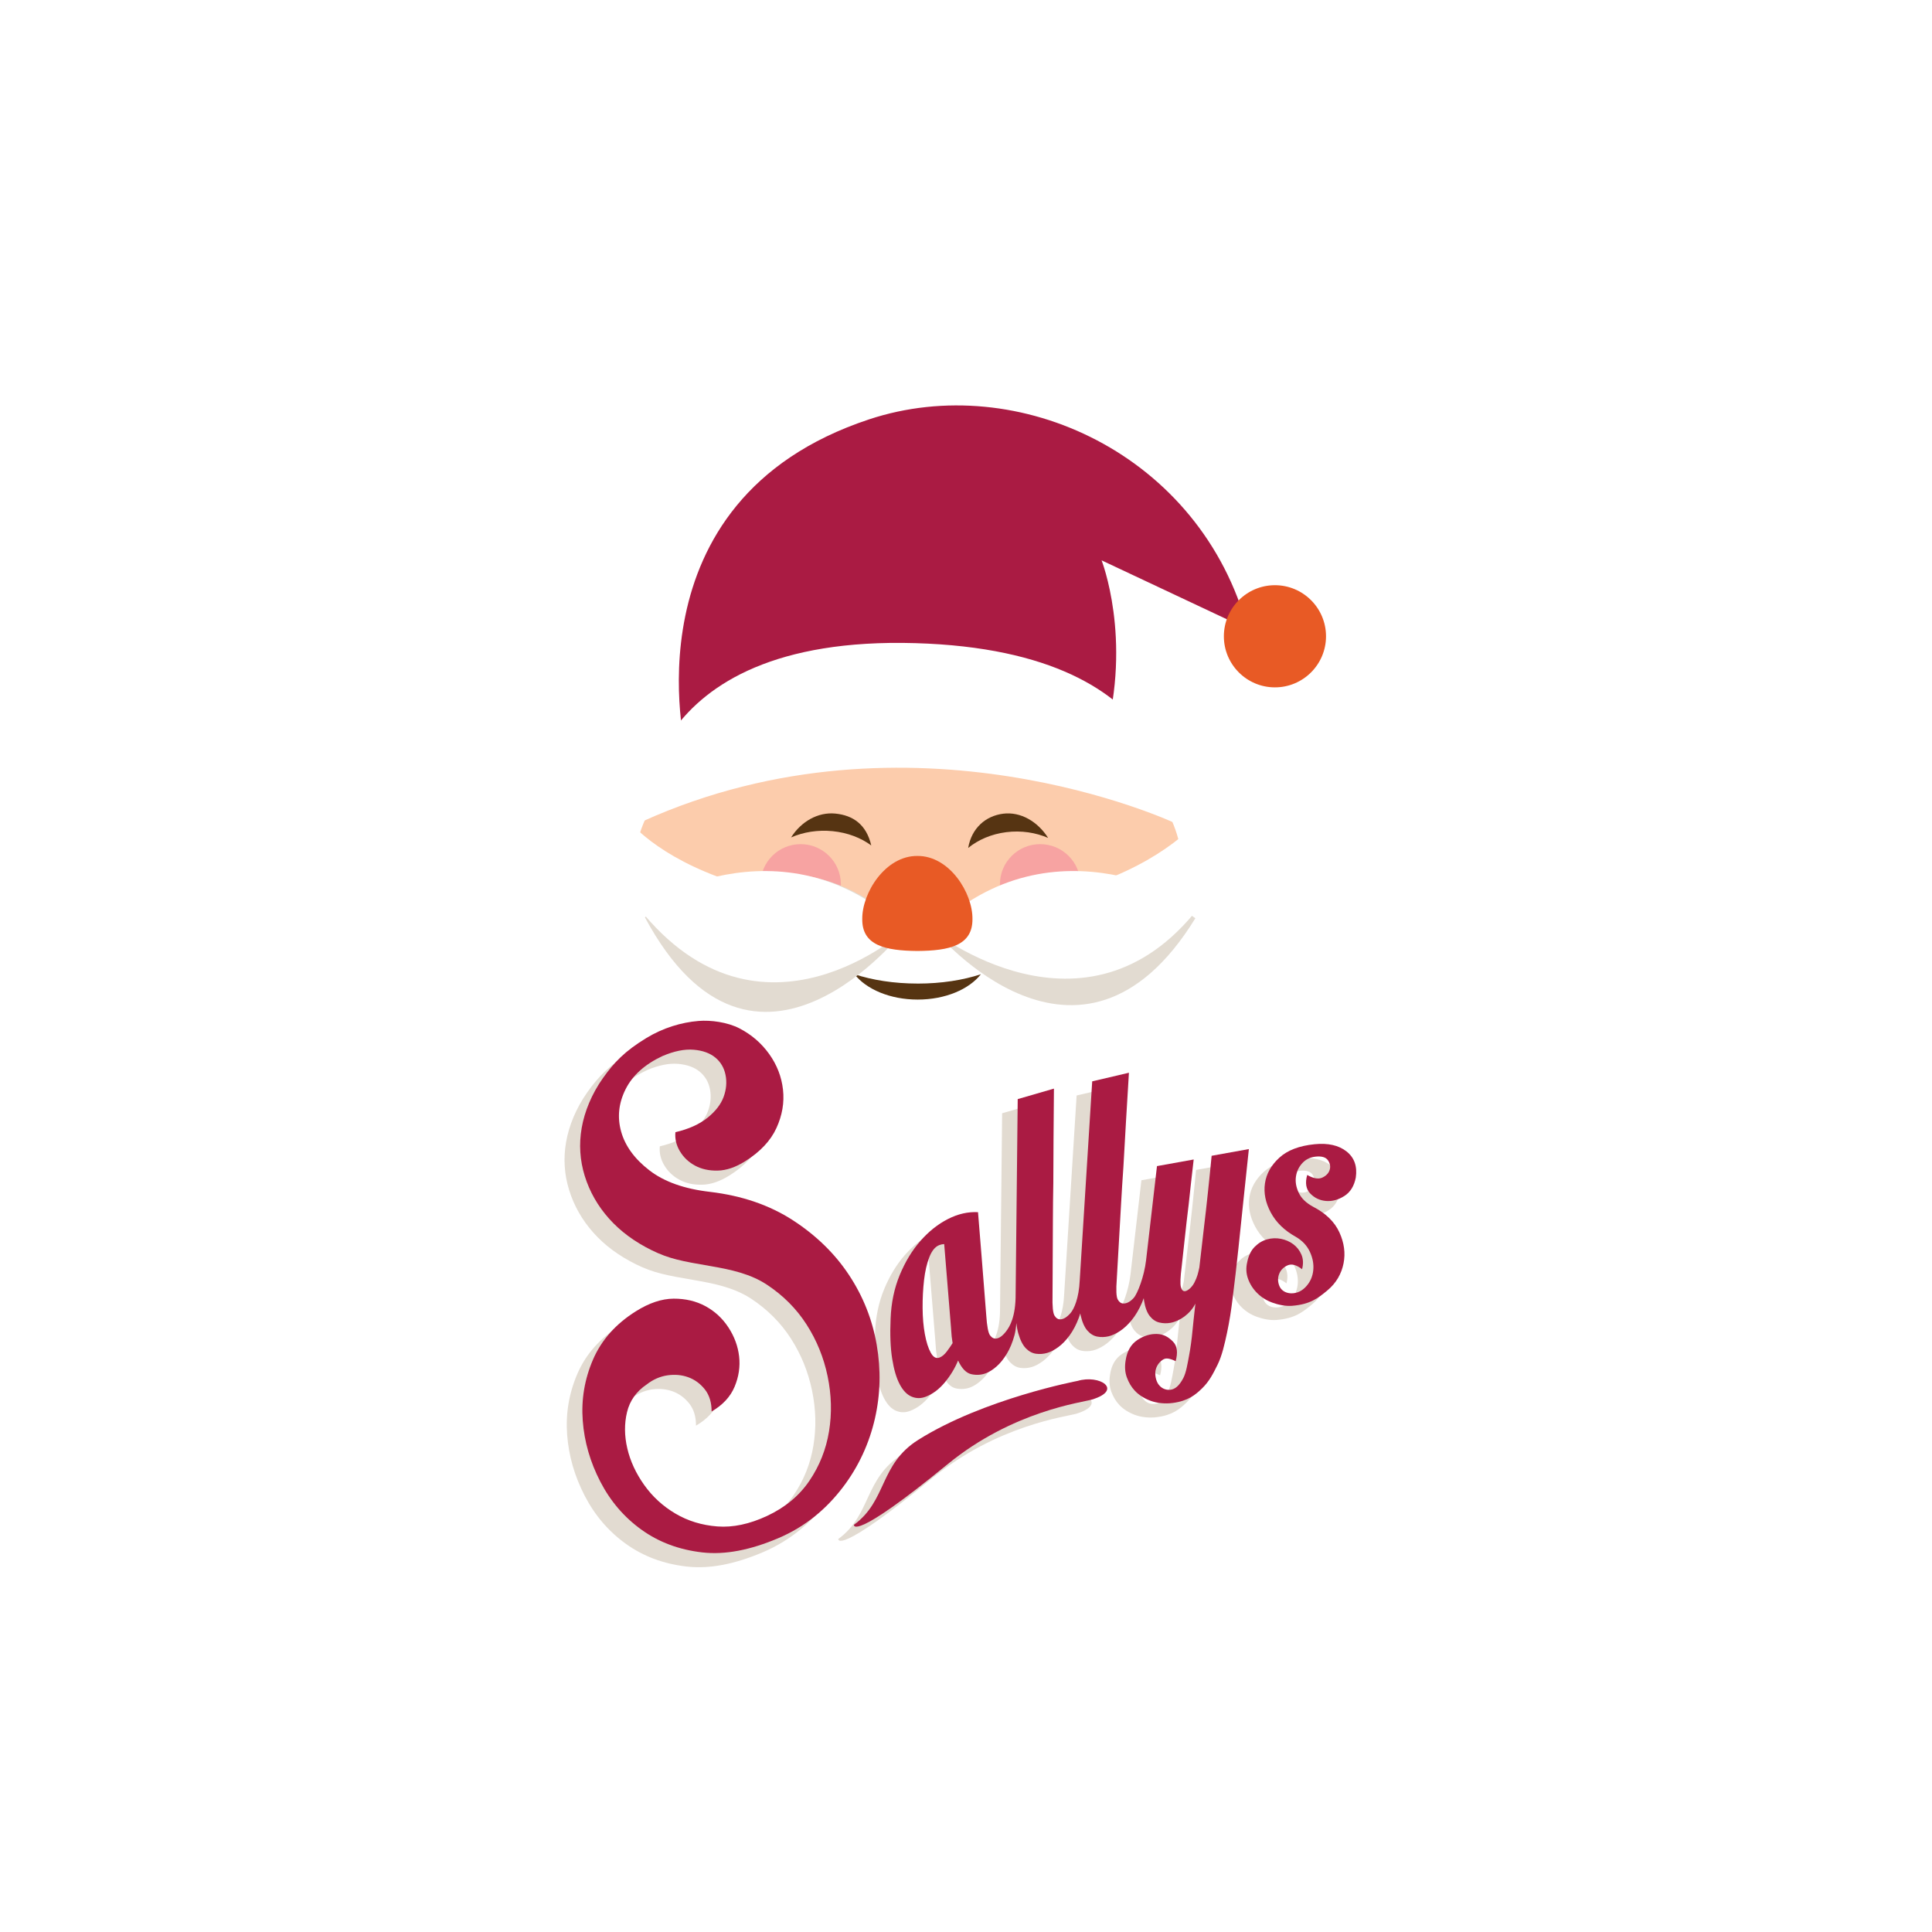 <svg viewBox="0 0 1080 1080" version="1.1" xmlns:xlink="http://www.w3.org/1999/xlink" height="1080" width="1080" xmlns="http://www.w3.org/2000/svg" id="Nikolaus">
  
  <defs>
    <style>
      .st0 {
        filter: url(#drop-shadow-1);
      }

      .st1 {
        fill: #e85a25;
      }

      .st2 {
        fill: #aa1b43;
      }

      .st3 {
        fill: #fff;
      }

      .st4 {
        fill: #fcccac;
      }

      .st5 {
        fill: #f7a3a2;
      }

      .st6 {
        fill: #e2dbd1;
      }

      .st7 {
        fill: #e2dbd1;
      }

      .st8 {
        fill: #563412;
      }
    </style>
    <filter filterUnits="userSpaceOnUse" height="896" width="774" y="134.79" x="135.79" id="drop-shadow-1">
      <feOffset dy="42.56" dx="-17.24"></feOffset>
      <feGaussianBlur stdDeviation="30.4" result="blur"></feGaussianBlur>
      <feFlood flood-opacity=".75" flood-color="#262f30"></feFlood>
      <feComposite operator="in" in2="blur"></feComposite>
      <feComposite in="SourceGraphic"></feComposite>
    </filter>
  </defs>
  <g class="st0">
    <ellipse ry="60.57" rx="171.07" cy="405.98" cx="530.23" class="st3"></ellipse>
    <path d="M678.15,443.52c0,54.9-68.58,99.4-153.22,99.4s-153.2-44.51-153.2-99.4,68.6-99.45,153.2-99.45,153.22,44.5,153.22,99.45Z" class="st4"></path>
    <path d="M400.75,377.37s-35.21-140,102.31-185.5c83.57-27.65,185.64,19.84,211.67,117.23l-81.7-38.43s17.12,43.45,1.81,98.95c0,0-177.22-25.38-234.08,7.75Z" class="st2"></path>
    <path d="M376.57,416.53s-3.98-104.11,152.3-99.57c153.37,4.43,144.33,100.23,144.33,100.23,0,0-146.5-68.38-296.63-.66Z" class="st3"></path>
    <path d="M835.2,664.52c0-23.08-8.88-44.47-24.03-62.15,8.65-11.36,13.74-24.66,13.74-38.95,0-27.01-17.85-50.56-44.54-63.72,6.62-9.86,11.18-21.16,10.38-33.14-4-60.17-89.46-69.2-89.46-69.2,0,0-30.49,69.4-169.47,67.91-149.32-1.6-172.68-62.47-172.68-62.47-.7.06-72.87,3.77-81.41,52.69-3.63,20.86,6.08,33.31,13.89,43.14-.05.07-.06.13-.08.2-27.61,10.56-46.75,33.06-46.75,59.24,0,19.16,10.29,36.31,26.55,48.33-15.58,14.85-25.01,33.98-25.01,54.93,0,41.84,37.54,76.55,87,83.85-2.42,7.25-3.82,14.81-3.82,22.64,0,48.23,48.7,87.32,108.78,87.32,15.77,0,30.71-2.72,44.23-7.58,6.71,27.57,36.93,48.38,73.21,48.38,38.66,0,70.47-23.58,74.33-53.8,6.6,1.24,13.48,1.98,20.6,1.98,49.7,0,90.04-32.34,90.04-72.27,0-.94-.11-1.82-.17-2.76,54.93-14.34,94.65-55.71,94.65-104.56Z" class="st3"></path>
    <path d="M487.3,451.78c0,12.44-10.07,22.5-22.49,22.5s-22.46-10.06-22.46-22.5,10.06-22.46,22.46-22.46,22.49,10.07,22.49,22.46Z" class="st5"></path>
    <path d="M621.2,451.78c0,12.45-10.07,22.5-22.5,22.5s-22.5-10.06-22.5-22.5,10.07-22.46,22.5-22.46,22.5,10.07,22.5,22.46Z" class="st5"></path>
    <path d="M758.49,313.14c0,15.74-12.79,28.54-28.56,28.54s-28.54-12.8-28.54-28.54,12.78-28.57,28.54-28.57,28.56,12.81,28.56,28.57Z" class="st1"></path>
    <path d="M530.24,507.26c-13.27,0-25.47-1.96-35.34-5.23,6.56,8.41,19.9,14.18,35.34,14.18s28.75-5.76,35.32-14.17c-9.85,3.27-22.04,5.23-35.32,5.23Z" class="st8"></path>
    <path d="M482.74,422.07c8.42.85,15.84,3.77,21.54,7.98-2.74-11.8-10.26-16.84-20.05-17.81-9.78-.98-19.21,4.5-24.76,13.32,6.8-2.96,14.85-4.33,23.26-3.49Z" class="st8"></path>
    <path d="M579.8,422.62c-8.41,1.05-15.74,4.27-21.34,8.82,1.9-11.11,9.8-17.91,19.56-19.14,9.76-1.22,19.33,4.38,25.13,13.54-6.88-2.97-14.97-4.27-23.36-3.22Z" class="st8"></path>
    <g>
      <path d="M377.74,470.22s78.04-59.6,145.46,6.55c0,0-83.82,108.45-145.46-6.55Z" class="st6"></path>
      <path d="M374.37,465.11s79.85-53.94,148.79,12.13c0,0-80.8,73.43-148.79-12.13Z" class="st3"></path>
    </g>
    <g>
      <path d="M685.45,470.75s-78.35-59.22-145.45,7.24c0,0,80.92,97.68,145.45-7.24Z" class="st7"></path>
      <path d="M687.31,464.78s-80.14-53.59-148.77,12.84c0,0,85.57,68.35,148.77-12.84Z" class="st3"></path>
    </g>
    <path d="M560.85,471.18c.11,14.81-12.85,17.72-30.78,17.86-17.98-.16-31-3.08-30.82-17.86-.15-14.52,12.84-35.41,30.82-35.26,17.97-.15,30.94,20.74,30.78,35.26Z" class="st1"></path>
    <ellipse transform="translate(-449.11 753.95) rotate(-61.81)" ry="129.95" rx="103.41" cy="752.08" cx="405.17" class="st3"></ellipse>
    <g>
      <path d="M706.59,607.7l-20.75,3.74c-.65,6.87-1.36,13.82-2.12,20.87-.63,6.08-1.39,12.77-2.27,20.07-.88,7.3-1.71,14.47-2.48,21.52-.7,3.11-1.09,5.18-2.82,8.51-1.3,2.51-3.48,4.37-4.97,4.68-1.21.25-2.06-.53-2.52-2.25-.47-1.72-.31-5.63.47-11.74.36-3.2.9-8.09,1.6-14.65.7-6.56,1.46-13.21,2.29-19.95.81-7.68,1.74-16.01,2.79-24.99l-20.52,3.7-6.1,52.66h0c-1.05,9.07-4.79,18.64-6.89,21-2.01,2.26-4.05,3.21-5.81,3.14-1.28-.02-2.32-.77-3.14-2.24-.82-1.47-1-5.28-.53-11.42.1-1.61.26-4.46.49-8.56.23-4.1.51-9,.84-14.71.33-5.71.68-11.98,1.07-18.81.38-6.83.81-13.63,1.29-20.41.87-15.91,1.91-33.52,3.1-52.84l-20.53,4.81-6.98,111.29c-.44,9.98-3.19,16.04-5.19,18.31-2,2.27-3.88,3.41-5.64,3.44-1.27.05-2.36-.64-3.25-2.07-.9-1.43-1.27-5.22-1.12-11.37.02-1.61.03-4.47.05-8.58.02-4.11.04-9.02.07-14.74.03-5.72.06-12,.09-18.84.03-6.84.1-13.66.23-20.45.05-15.93.16-33.58.35-52.93l-20.25,5.87-1.16,108.87h0c.07,13.03-3.42,18.47-5.34,20.96-1.93,2.49-3.77,3.83-5.52,4.02-1.27.16-2.41-.43-3.43-1.77-1.02-1.34-1.74-5.08-2.14-11.23-.26-3.21-.64-8-1.13-14.36-.49-6.36-1-12.75-1.52-19.18-.63-7.55-1.28-15.58-1.95-24.11-5.59-.3-11.19.97-16.79,3.82-5.6,2.85-10.73,6.92-15.38,12.22-4.65,5.3-8.51,11.65-11.58,19.07-3.07,7.42-4.78,15.59-5.11,24.5-.39,8.78-.1,16.21.87,22.29.97,6.09,2.38,10.88,4.25,14.38,1.86,3.5,4.08,5.79,6.66,6.85,2.57,1.07,5.22,1.07,7.96,0,3.88-1.52,7.41-4.17,10.56-7.98,3.16-3.8,5.63-7.88,7.42-12.22,2.09,4.49,4.57,7.04,7.47,7.66,2.89.61,5.63.41,8.22-.6,1.87-.73,3.82-1.99,5.86-3.78,2.04-1.79,3.93-4.15,5.7-7.07,1.76-2.92,3.19-6.38,4.28-10.38.54-1.97.86-4.42,1.04-6.78.26,2.18.61,4.15,1.09,5.81,1.1,3.78,2.5,6.55,4.22,8.31,1.72,1.76,3.62,2.77,5.71,3.05,2.09.28,4.17.12,6.25-.48,1.93-.56,3.99-1.64,6.18-3.24,2.19-1.6,4.29-3.78,6.31-6.53,2.01-2.75,3.75-6.07,5.2-9.95.28-.76.53-1.56.78-2.37.07.37.12.78.2,1.13.9,3.84,2.16,6.67,3.78,8.51,1.62,1.84,3.47,2.96,5.54,3.34,2.07.39,4.16.33,6.27-.16,1.95-.46,4.07-1.43,6.34-2.91,2.27-1.48,4.48-3.55,6.64-6.19,2.15-2.65,4.06-5.87,5.71-9.67.36-.83.69-1.7,1-2.59.05.43.07.9.13,1.31.62,3.89,1.7,6.8,3.22,8.72,1.52,1.92,3.31,3.13,5.36,3.62,2.05.49,4.14.55,6.27.16,5.02-.9,11.01-4.9,13.88-10.76-.57,4.66-1.58,14.76-1.58,14.76-.48,5.18-1.14,10.01-1.98,14.48-.84,4.47-1.6,9.32-3.18,12.37-2.33,4.48-4.76,6.35-7.37,6.59-2.74.26-5.09-1.01-6.56-3.07-1.41-1.97-2.05-5.26-1.62-7.62.44-2.36,1.66-4.3,3.66-5.84,2-1.54,3.85-1.16,7.61.52,1.21-4.61,1.03-8.37-1.55-10.97-2.59-2.59-5.22-4.11-8.93-4.22-3.71-.12-7.35,1.01-10.93,3.38-3.57,2.37-5.76,6.14-6.55,11.31-.61,3.56-.39,6.78.68,9.65,1.07,2.87,2.41,5.19,4.43,7.37,2.16,2.33,5.22,4.31,8.82,5.64,3.57,1.32,8.11,1.79,12.4,1.22,8.57-1.14,12.67-4.54,16.39-8.17,4.09-3.99,6.17-8.21,8.65-13.2,2.47-5,3.97-11.65,5.29-17.85,1.31-6.2,2.37-12.75,3.17-19.64,1.1-8.67,2.16-17.81,3.18-27.41,1.01-9.6,1.95-18.56,2.81-26.87,1.06-9.76,2.08-19.36,3.05-28.8ZM540.19,708.28c.15,2.93.43,5.55.84,7.88-.82,1.31-1.87,2.85-3.18,4.6-1.31,1.75-2.68,2.91-4.12,3.47-1.87.73-3.51-.16-4.9-2.69-1.4-2.52-2.5-5.99-3.31-10.4-.81-4.41-1.23-9.3-1.26-14.68-.03-5.38.24-10.54.8-15.48.56-4.94,1.54-9.22,2.95-12.84,1.41-3.62,3.26-5.87,5.56-6.77.86-.34,1.78-.53,2.76-.58l3.87,47.49Z" class="st6"></path>
      <path d="M761.25,609.01c-4.38-3.44-10.34-4.79-17.87-4.03-8.61.86-15.19,3.38-19.73,7.57-4.55,4.18-7.22,8.95-8,14.31-.78,5.36.3,10.8,3.27,16.32,2.96,5.52,7.64,10.06,14.05,13.61,3.63,2.12,6.23,4.93,7.83,8.41,1.59,3.49,2.21,6.92,1.85,10.29-.36,3.38-1.62,6.3-3.78,8.76-2.16,2.47-4.95,4.17-8.69,4.08-3.27-.14-5.53-1.84-6.45-4.07-.92-2.24-.99-4.44-.2-6.62.79-2.17,2.33-3.8,4.63-4.89,2.3-1.08,5.04-.39,8.24,2.09.78-3.03.67-5.73-.35-8.12-1.02-2.38-2.53-4.32-4.54-5.83-2.01-1.5-4.33-2.51-6.94-3.03-2.61-.51-5.2-.41-7.77.31-2.57.72-4.87,2.12-6.92,4.19-2.05,2.07-3.43,4.92-4.15,8.57-.77,3.18-.61,6.27.46,9.27,1.08,3,2.78,5.66,5.11,7.99,2.33,2.33,5.14,4.11,8.45,5.32,3.3,1.22,7.43,2.09,11.12,1.79,10.07-.83,14.38-4.24,19.53-8.47,5.17-4.25,8.05-9.54,9.18-15.24,1.14-5.7.36-11.48-2.32-17.35-2.68-5.86-7.55-10.61-14.58-14.26-3.93-2.09-6.64-4.69-8.12-7.8-1.48-3.11-2.01-6.12-1.6-9.04.41-2.91,1.59-5.43,3.55-7.57,1.96-2.14,4.47-3.36,7.55-3.67,3.38-.34,5.66.36,6.85,2.11,1.18,1.74,1.48,3.54.89,5.38-.59,1.85-1.97,3.26-4.11,4.25-2.15.99-4.96.5-8.42-1.49-1.26,4.47-.68,7.95,1.74,10.42,2.42,2.48,5.35,3.85,8.8,4.13,3.44.28,6.84-.65,10.2-2.77,3.36-2.12,5.5-5.56,6.42-10.31.92-6.3-.81-11.17-5.19-14.62Z" class="st6"></path>
      <path d="M388.58,608.86c2,3.4,4.82,6.09,8.46,8.06,3.64,1.98,7.88,2.91,12.73,2.79,4.85-.11,9.94-1.85,15.29-5.21,8.4-5.27,14.22-11.46,17.48-18.56,3.26-7.1,4.48-14.25,3.68-21.47-.8-7.21-3.38-13.85-7.71-19.91-4.34-6.06-9.86-10.83-16.59-14.33-6.72-3.49-16.01-4.73-22.9-4.17-9.64.79-19.83,3.85-29.26,9.59-11.94,7.27-17.94,13.54-24.22,22.4-6.28,8.87-10.26,18.67-11.85,27.78-1.59,9.12-1.02,18.08,1.7,26.87,2.73,8.8,7.25,16.74,13.56,23.82,6.31,7.09,14.28,12.99,23.9,17.72,9.62,4.74,16.59,6.07,32.68,8.82,11.91,2.03,22.61,4.44,31.7,10.43,9.09,6,16.47,13.41,22.14,22.22,5.67,8.82,9.6,18.46,11.78,28.93,2.18,10.47,2.45,20.75.8,30.83-1.65,10.08-5.31,19.3-10.98,27.65-5.67,8.35-13.54,14.89-23.61,19.61-9.88,4.61-19.16,6.57-27.83,5.9-8.67-.67-16.5-3.07-23.49-7.21-6.98-4.13-12.8-9.46-17.43-16-4.64-6.53-7.78-13.34-9.43-20.42-1.65-7.08-1.7-13.83-.15-20.26,1.55-6.43,5.22-11.59,11.02-15.5,3.58-2.78,7.44-4.47,11.58-5.08,4.14-.6,8.03-.25,11.65,1.07,3.62,1.32,6.7,3.58,9.24,6.77,2.54,3.2,3.8,7.33,3.79,12.39,6.23-3.64,10.51-8.26,12.85-13.86,2.34-5.59,3.18-11.24,2.53-16.95-.66-5.71-2.65-11.11-5.98-16.2-3.33-5.09-7.62-9.05-12.85-11.89-5.24-2.83-11.17-4.22-17.8-4.19-6.63.04-13.67,2.39-21.11,7.07-11.26,7.07-19.24,16.08-23.95,27.02-4.71,10.94-6.61,22.32-5.72,34.13.89,11.81,4.18,23.19,9.85,34.13,5.67,10.94,13.35,19.89,23.04,26.84,9.69,6.96,20.99,11.17,33.89,12.65,12.9,1.48,26.96-1.36,42.43-7.91,15.68-6.64,27.18-16.69,36.16-28.45,8.98-11.76,14.86-24.91,17.95-38.43,3.09-13.52,3.42-27.29.99-41.34-2.43-14.04-7.59-27.03-15.49-38.97-7.9-11.94-18.36-22.13-31.38-30.59-13.03-8.45-28.45-13.73-46.28-15.85-14.34-1.64-25.64-5.65-33.91-12.04-8.27-6.38-13.52-13.59-15.78-21.63-2.25-8.03-1.42-15.93,2.48-23.71,3.9-7.77,10.79-13.96,20.67-18.57,6.51-2.76,12.3-3.93,17.35-3.51,5.05.42,9.09,1.88,12.12,4.36,3.02,2.49,4.94,5.75,5.74,9.77.8,4.03.43,8.11-1.09,12.26-1.52,4.15-4.53,8.04-9.04,11.66-4.51,3.63-10.47,6.31-17.9,8.05-.35,3.68.48,7.22,2.48,10.62h0Z" class="st6"></path>
      <path d="M610.82,737.3s-52.37,9.94-88.92,32.9c-21.88,13.74-17.4,33.95-36.03,47.52,0,0-1.57,10.32,52.42-33.89,36.45-29.84,75.19-34.47,80.63-36.12,17.7-5.37,4.4-14.19-8.1-10.4Z" class="st6"></path>
    </g>
    <g>
      <path d="M715.3,599.79l-20.75,3.74c-.65,6.87-1.36,13.82-2.12,20.87-.63,6.08-1.39,12.77-2.27,20.07-.88,7.3-1.71,14.47-2.48,21.52-.7,3.11-1.09,5.18-2.82,8.51-1.3,2.51-3.48,4.37-4.97,4.68-1.21.25-2.06-.53-2.52-2.25-.47-1.72-.31-5.63.47-11.74.36-3.2.9-8.09,1.6-14.65.7-6.56,1.46-13.21,2.29-19.95.81-7.68,1.74-16.01,2.79-24.99l-20.52,3.7-6.1,52.66h0c-1.05,9.07-4.79,18.64-6.89,21-2.01,2.26-4.05,3.21-5.81,3.14-1.28-.02-2.32-.77-3.14-2.24-.82-1.47-1-5.28-.53-11.42.1-1.61.26-4.46.49-8.56.23-4.1.51-9,.84-14.71.33-5.71.68-11.98,1.07-18.81.38-6.83.81-13.63,1.29-20.41.87-15.91,1.91-33.52,3.1-52.84l-20.53,4.81-6.98,111.29c-.44,9.98-3.19,16.04-5.19,18.31-2,2.27-3.88,3.41-5.64,3.44-1.27.05-2.36-.64-3.25-2.07-.9-1.43-1.27-5.22-1.12-11.37.02-1.61.03-4.47.05-8.58.02-4.11.04-9.02.07-14.74.03-5.72.06-12,.09-18.84.03-6.84.1-13.66.23-20.45.05-15.93.16-33.58.35-52.93l-20.25,5.87-1.16,108.87h0c.07,13.03-3.42,18.47-5.34,20.96-1.93,2.49-3.77,3.83-5.52,4.02-1.27.16-2.41-.43-3.43-1.77-1.02-1.34-1.74-5.08-2.14-11.23-.26-3.21-.64-8-1.13-14.36-.49-6.36-1-12.75-1.52-19.18-.63-7.55-1.28-15.58-1.95-24.11-5.59-.3-11.19.97-16.79,3.82-5.6,2.85-10.73,6.92-15.38,12.22-4.65,5.3-8.51,11.65-11.58,19.07-3.07,7.42-4.78,15.59-5.11,24.5-.39,8.78-.1,16.21.87,22.29.97,6.09,2.38,10.88,4.25,14.38,1.86,3.5,4.08,5.79,6.66,6.85,2.57,1.07,5.22,1.07,7.96,0,3.88-1.52,7.41-4.17,10.56-7.98,3.16-3.8,5.63-7.88,7.42-12.22,2.09,4.49,4.57,7.04,7.47,7.66,2.89.61,5.63.41,8.22-.6,1.87-.73,3.82-1.99,5.86-3.78,2.04-1.79,3.93-4.15,5.7-7.07,1.76-2.92,3.19-6.38,4.28-10.38.54-1.97.86-4.42,1.04-6.78.26,2.18.61,4.15,1.09,5.81,1.1,3.78,2.5,6.55,4.22,8.31,1.72,1.76,3.62,2.77,5.71,3.05,2.09.28,4.17.12,6.25-.48,1.93-.56,3.99-1.64,6.18-3.24,2.19-1.6,4.29-3.78,6.31-6.53,2.01-2.75,3.75-6.07,5.2-9.95.28-.76.53-1.56.78-2.37.07.37.12.78.2,1.13.9,3.84,2.16,6.67,3.78,8.51,1.62,1.84,3.47,2.96,5.54,3.34,2.07.39,4.16.33,6.27-.16,1.95-.46,4.07-1.43,6.34-2.91,2.27-1.48,4.48-3.55,6.64-6.19,2.15-2.65,4.06-5.87,5.71-9.67.36-.83.69-1.7,1-2.59.05.43.07.9.13,1.31.62,3.89,1.7,6.8,3.22,8.72,1.52,1.92,3.31,3.13,5.36,3.62,2.05.49,4.14.55,6.27.16,5.02-.9,11.01-4.9,13.88-10.76-.57,4.66-1.58,14.76-1.58,14.76-.48,5.18-1.14,10.01-1.98,14.48-.84,4.47-1.6,9.32-3.18,12.37-2.33,4.48-4.76,6.35-7.37,6.59-2.74.26-5.09-1.01-6.56-3.07-1.41-1.97-2.05-5.26-1.62-7.62.44-2.36,1.66-4.3,3.66-5.84,2-1.54,3.85-1.16,7.61.52,1.21-4.61,1.03-8.37-1.55-10.97-2.59-2.59-5.22-4.11-8.93-4.22-3.71-.12-7.35,1.01-10.93,3.38-3.57,2.37-5.76,6.14-6.55,11.31-.61,3.56-.39,6.78.68,9.65,1.07,2.87,2.41,5.19,4.43,7.37,2.16,2.33,5.22,4.31,8.82,5.64,3.57,1.32,8.11,1.79,12.4,1.22,8.57-1.14,12.67-4.54,16.39-8.17,4.09-3.99,6.17-8.21,8.65-13.2,2.47-5,3.97-11.65,5.29-17.85,1.31-6.2,2.37-12.75,3.17-19.64,1.1-8.67,2.16-17.81,3.18-27.41,1.01-9.6,1.95-18.56,2.81-26.87,1.06-9.76,2.08-19.36,3.05-28.8ZM548.91,700.37c.15,2.93.43,5.55.84,7.88-.82,1.31-1.87,2.85-3.18,4.6-1.31,1.75-2.68,2.91-4.12,3.47-1.87.73-3.51-.16-4.9-2.69-1.4-2.52-2.5-5.99-3.31-10.4-.81-4.41-1.23-9.3-1.26-14.68-.03-5.38.24-10.54.8-15.48s1.54-9.22,2.95-12.84c1.41-3.62,3.26-5.87,5.56-6.77.86-.34,1.78-.53,2.76-.58l3.87,47.49Z" class="st2"></path>
      <path d="M769.96,601.1c-4.38-3.44-10.34-4.79-17.87-4.03-8.61.86-15.19,3.38-19.73,7.57-4.55,4.18-7.22,8.95-8,14.31-.78,5.36.3,10.8,3.27,16.32,2.96,5.52,7.64,10.06,14.05,13.61,3.63,2.12,6.23,4.93,7.83,8.41,1.59,3.49,2.21,6.92,1.85,10.29-.36,3.38-1.62,6.3-3.78,8.76-2.16,2.47-4.95,4.17-8.69,4.08-3.27-.14-5.53-1.84-6.45-4.07-.92-2.24-.99-4.44-.2-6.62.79-2.17,2.33-3.8,4.63-4.89,2.3-1.08,5.04-.39,8.24,2.09.78-3.03.67-5.73-.35-8.12-1.02-2.38-2.53-4.32-4.54-5.83-2.01-1.5-4.33-2.51-6.94-3.03-2.61-.51-5.2-.41-7.77.31-2.57.72-4.87,2.12-6.92,4.19-2.05,2.07-3.43,4.92-4.15,8.57-.77,3.18-.61,6.27.46,9.27,1.08,3,2.78,5.66,5.11,7.99,2.33,2.33,5.14,4.11,8.45,5.32,3.3,1.22,7.43,2.09,11.12,1.79,10.07-.83,14.38-4.24,19.53-8.47,5.17-4.25,8.05-9.54,9.18-15.24,1.14-5.7.36-11.48-2.32-17.35-2.68-5.86-7.55-10.61-14.58-14.26-3.93-2.09-6.64-4.69-8.12-7.8-1.48-3.11-2.01-6.12-1.6-9.04.41-2.91,1.59-5.43,3.55-7.57,1.96-2.14,4.47-3.36,7.55-3.67,3.38-.34,5.66.36,6.85,2.11,1.18,1.74,1.48,3.54.89,5.38-.59,1.85-1.97,3.26-4.11,4.25-2.15.99-4.96.5-8.42-1.49-1.26,4.47-.68,7.95,1.74,10.42,2.42,2.48,5.35,3.85,8.8,4.13,3.44.28,6.84-.65,10.2-2.77,3.36-2.12,5.5-5.56,6.42-10.31.92-6.3-.81-11.17-5.19-14.62Z" class="st2"></path>
      <path d="M397.3,600.96c2,3.4,4.82,6.09,8.46,8.06,3.64,1.98,7.88,2.91,12.73,2.79,4.85-.11,9.94-1.85,15.29-5.21,8.4-5.27,14.22-11.46,17.48-18.56,3.26-7.1,4.48-14.25,3.68-21.47-.8-7.21-3.38-13.85-7.71-19.91-4.34-6.06-9.86-10.83-16.59-14.33-6.72-3.49-16.01-4.73-22.9-4.17-9.64.79-19.83,3.85-29.26,9.59-11.94,7.27-17.94,13.54-24.22,22.4-6.28,8.87-10.26,18.67-11.85,27.78-1.59,9.12-1.02,18.08,1.7,26.87,2.73,8.8,7.25,16.74,13.56,23.82,6.31,7.09,14.28,12.99,23.9,17.72,9.62,4.74,16.59,6.07,32.68,8.82,11.91,2.03,22.61,4.44,31.7,10.43,9.09,6,16.47,13.41,22.14,22.22,5.67,8.82,9.6,18.46,11.78,28.93,2.18,10.47,2.45,20.75.8,30.83-1.65,10.08-5.31,19.3-10.98,27.65-5.67,8.35-13.54,14.89-23.61,19.61-9.88,4.61-19.16,6.57-27.83,5.9-8.67-.67-16.5-3.07-23.49-7.21-6.98-4.13-12.8-9.46-17.43-16-4.64-6.53-7.78-13.34-9.43-20.42-1.65-7.08-1.7-13.83-.15-20.26,1.55-6.43,5.22-11.59,11.02-15.5,3.58-2.78,7.44-4.47,11.58-5.08,4.14-.6,8.03-.25,11.65,1.07,3.62,1.32,6.7,3.58,9.24,6.77,2.54,3.2,3.8,7.33,3.79,12.39,6.23-3.64,10.51-8.26,12.85-13.86,2.34-5.59,3.18-11.24,2.53-16.95-.66-5.71-2.65-11.11-5.98-16.2-3.33-5.09-7.62-9.05-12.85-11.89-5.24-2.83-11.17-4.22-17.8-4.19-6.63.04-13.67,2.39-21.11,7.07-11.26,7.07-19.24,16.08-23.95,27.02-4.71,10.94-6.61,22.32-5.72,34.13.89,11.81,4.18,23.19,9.85,34.13,5.67,10.94,13.35,19.89,23.04,26.84,9.69,6.96,20.99,11.17,33.89,12.65,12.9,1.48,26.96-1.36,42.43-7.91,15.68-6.64,27.18-16.69,36.16-28.45,8.98-11.76,14.86-24.91,17.95-38.43,3.09-13.52,3.42-27.29.99-41.34-2.43-14.04-7.59-27.03-15.49-38.97-7.9-11.94-18.36-22.13-31.38-30.59-13.03-8.45-28.45-13.73-46.28-15.85-14.34-1.64-25.64-5.65-33.91-12.04-8.27-6.38-13.52-13.59-15.78-21.63-2.25-8.03-1.42-15.93,2.48-23.71,3.9-7.77,10.79-13.96,20.67-18.57,6.51-2.76,12.3-3.93,17.35-3.51,5.05.42,9.09,1.88,12.12,4.36,3.02,2.49,4.94,5.75,5.74,9.77.8,4.03.43,8.11-1.09,12.26-1.52,4.15-4.53,8.04-9.04,11.66-4.51,3.63-10.47,6.31-17.9,8.05-.35,3.68.48,7.22,2.48,10.62h0Z" class="st2"></path>
      <path d="M619.53,729.39s-52.37,9.94-88.92,32.9c-21.88,13.74-17.4,33.95-36.03,47.52,0,0-1.57,10.32,52.42-33.89,36.45-29.84,75.19-34.47,80.63-36.12,17.7-5.37,4.4-14.19-8.1-10.4Z" class="st2"></path>
    </g>
  </g>
</svg>